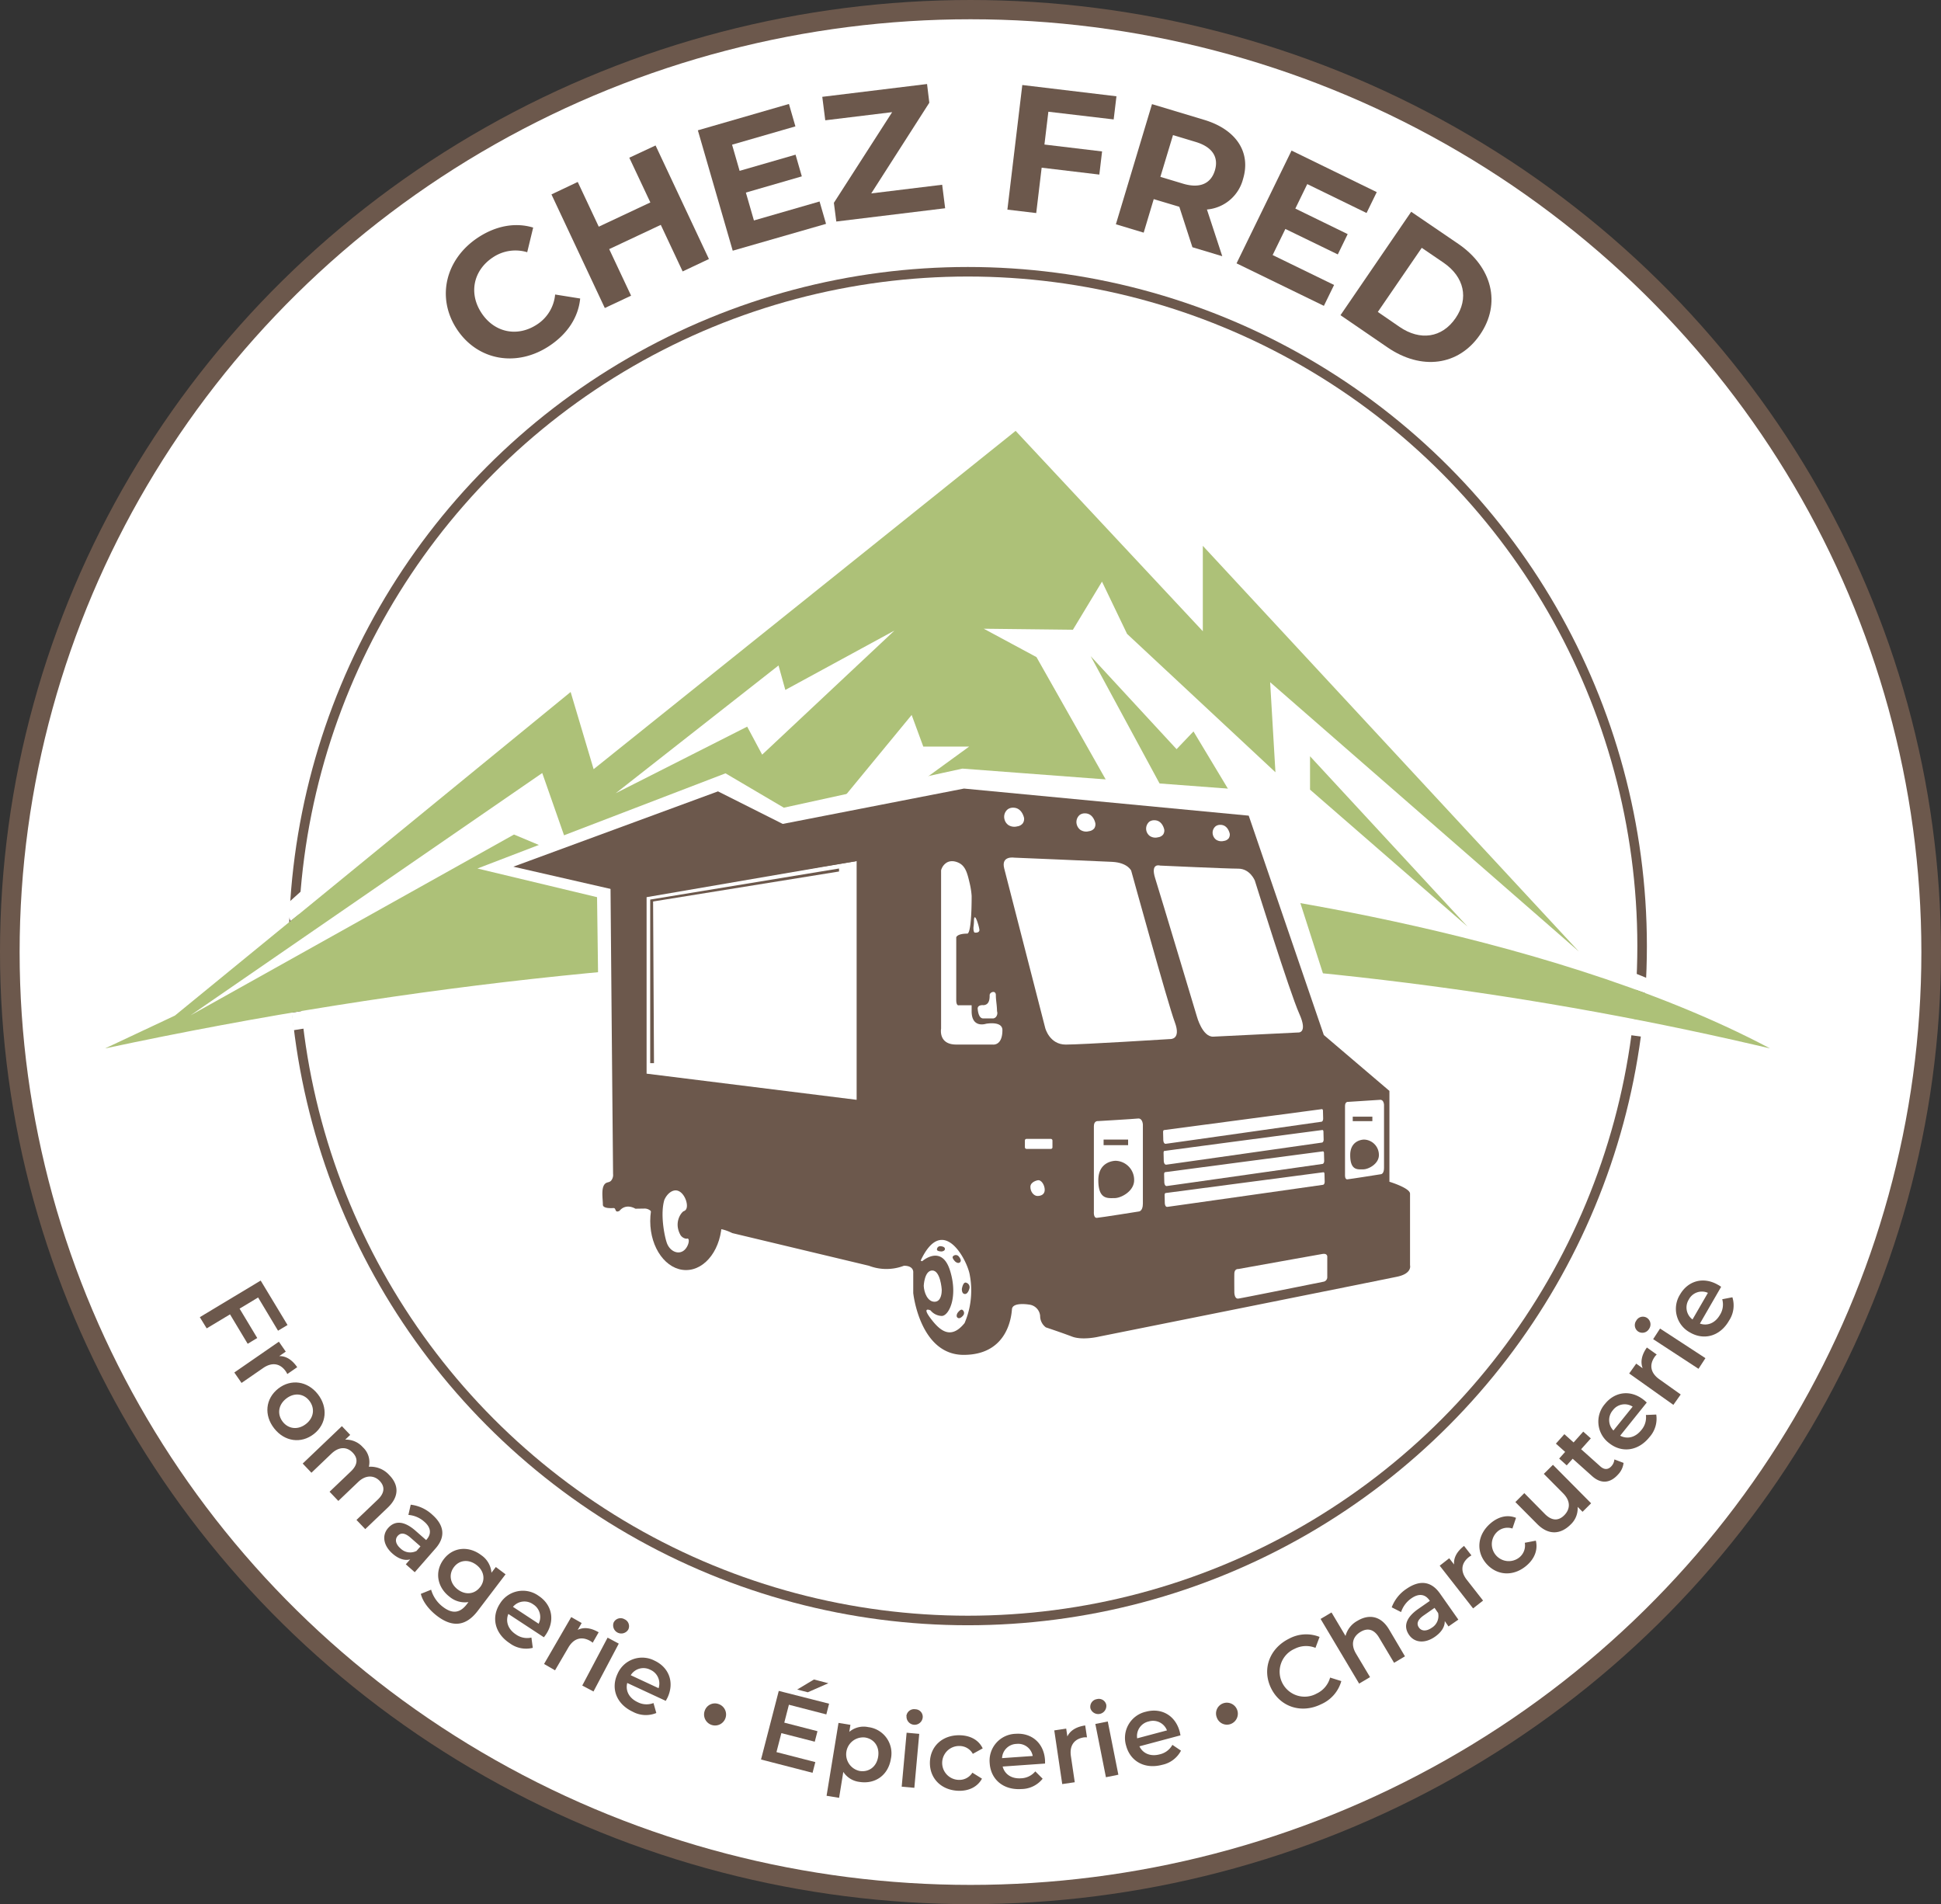 <svg xmlns="http://www.w3.org/2000/svg" viewBox="0 0 650.84 638.4"><rect x="0" y="0" width="650.84" height="638.4" fill="#333333" stroke="none"/><defs><style>.cls-1{fill:#6c584c;}.cls-2{fill:#fff;}.cls-3{fill:#adc178;}</style></defs><g id="Calque_2" data-name="Calque 2"><g id="Calque_1-2" data-name="Calque 1"><ellipse class="cls-1" cx="325.42" cy="319.2" rx="325.42" ry="319.2"/><ellipse class="cls-2" cx="325.42" cy="319.2" rx="318.84" ry="312.74"/><circle class="cls-1" cx="324.53" cy="317.2" r="227.69"/><circle class="cls-2" cx="324.53" cy="317.2" r="224.49"/><path class="cls-1" d="M153.24,110.43c-7-10.56-3.93-23.5,7-30.76,6.06-4,12.58-5.18,18.54-3.37l-2,8.26a13.57,13.57,0,0,0-11.54,1.75c-6.55,4.36-8.15,12.06-3.76,18.67s12.11,8.11,18.66,3.76a13.4,13.4,0,0,0,6-10l8.4,1.34c-.61,6.25-4.2,11.81-10.31,15.87C173.39,123.16,160.26,121,153.24,110.43Z"/><path class="cls-1" d="M219.82,48.77l17.89,38.07L228.9,91l-7.33-15.61-17.3,8.13,7.34,15.61-8.81,4.14L184.91,65.18,193.72,61l7.05,15,17.3-8.13-7.06-15Z"/><path class="cls-1" d="M274.81,67.55l2.17,7.5-31.29,9L234,43.69l30.54-8.83,2.17,7.51-21.24,6.14L248,57.28l18.76-5.42,2.1,7.27-18.76,5.43,2.7,9.35Z"/><path class="cls-1" d="M315.92,61.94l1,7.88-36.5,4.45L279.61,68,299.15,37.6l-22.43,2.73-1-7.87,35.13-4.29.76,6.27-19.47,30.4Z"/><path class="cls-1" d="M351.53,37.46l-1.32,11,19.33,2.31-.92,7.76-19.34-2.31-1.82,15.21-9.67-1.15,5-41.78,31.57,3.78-.93,7.76Z"/><path class="cls-1" d="M399.83,82.89l-4.39-13.56-.46-.14-8.12-2.43L383.49,78l-9.32-2.81,12.11-40.28,17.43,5.25C414.47,43.37,419.53,51,416.81,60A13.69,13.69,0,0,1,404.7,70.24l5.14,15.66Zm1.08-35.31-7.59-2.29-4.23,14,7.6,2.29c5.7,1.71,9.37-.07,10.68-4.45S406.61,49.29,400.91,47.58Z"/><path class="cls-1" d="M447.33,95.54l-3.42,7L414.63,88.29l18.44-37.81,28.57,13.93-3.42,7-19.88-9.69-4,8.21,17.55,8.56-3.31,6.81L431,76.76l-4.27,8.75Z"/><path class="cls-1" d="M473.19,71,489,81.77c11.35,7.77,14.45,20,7.25,30.46s-19.67,12-31,4.24l-15.77-10.8ZM469.3,109.6c6.89,4.72,14.22,3.7,18.77-2.94s2.86-13.85-4-18.57l-7.34-5L462,104.58Z"/><path class="cls-1" d="M86.55,435l-6.21,3.74,5.92,9.85-3.21,1.93-5.92-9.86-7.82,4.7L67,441.6l20.41-12.27,9,14.9-3.18,1.91Z"/><path class="cls-1" d="M99.66,458.37l-3.33,2.3a5,5,0,0,0-.48-.87c-1.83-2.66-4.56-3.25-7.61-1.15l-7.25,5-2.42-3.5,14.94-10.33,2.31,3.33-2.19,1.5C95.9,454.6,97.94,455.88,99.66,458.37Z"/><path class="cls-1" d="M93.29,465.55c4.28-3.36,9.83-2.53,13.27,1.85s3,10-1.3,13.36-9.83,2.58-13.32-1.86S89,468.92,93.29,465.55Zm9.32,11.85c2.73-2.15,3-5.34,1.12-7.77s-5.06-2.86-7.79-.71-3,5.33-1.14,7.74S99.88,479.54,102.61,477.4Z"/><path class="cls-1" d="M130,505.47l-7.53,7.19-2.94-3.08,7.14-6.81c2.34-2.23,2.44-4.39.65-6.26s-4.59-2.16-7.2.33l-6.67,6.37-2.94-3.08,7.14-6.81c2.34-2.23,2.44-4.39.65-6.26-1.94-2.05-4.59-2.16-7.2.33l-6.67,6.37-2.93-3.08,13.14-12.54,2.79,2.93-1.67,1.59a7.55,7.55,0,0,1,5.93,2.57,6.81,6.81,0,0,1,2,6.52,8.46,8.46,0,0,1,6.88,2.84C133.67,497.76,134,501.69,130,505.47Z"/><path class="cls-1" d="M146.07,519.11l-7,8-3-2.65,1.46-1.66c-1.8.51-3.86-.13-5.91-1.92-3.12-2.74-3.59-6.18-1.5-8.56s5.1-2.72,9.24.91l3.53,3.1.18-.21c1.63-1.86,1.47-4-.8-5.94a9,9,0,0,0-5.33-2.28l.78-3.43a12.79,12.79,0,0,1,7.26,3.38C148.88,511.3,149.52,515.17,146.07,519.11Zm-6.47.93,1.39-1.59-3.3-2.89c-2.17-1.91-3.48-1.6-4.35-.61-1,1.16-.69,2.75.95,4.18A4.63,4.63,0,0,0,139.6,520Z"/><path class="cls-1" d="M169.52,527.81l-9.33,12.26c-4,5.26-8.55,5.56-13.61,1.71-2.71-2.06-4.85-4.81-5.47-7.42l3.45-1.39a11,11,0,0,0,4,5.79c3.2,2.43,5.72,2,7.94-.88l.58-.76a8,8,0,0,1-6.31-1.76c-4.14-3.16-5.16-8.38-2-12.58s8.46-4.54,12.6-1.39a7.85,7.85,0,0,1,3.42,5.89l1.47-1.92Zm-8.5,4.26c1.85-2.43,1.27-5.48-1.28-7.42s-5.67-1.71-7.52.73-1.31,5.54,1.26,7.5S159.14,534.54,161,532.07Z"/><path class="cls-1" d="M182.37,548.92l-11.92-7.82c-1,2.49-.11,5.13,2.53,6.86a6.48,6.48,0,0,0,5.21,1.06l.46,3.44a9.16,9.16,0,0,1-7.73-1.54c-5.09-3.34-6.24-8.78-3.27-13.3a9,9,0,0,1,12.94-2.6c4.44,2.91,5.64,8.14,2.52,12.89C182.93,548.19,182.62,548.6,182.37,548.92ZM172,538.72l8.61,5.66a5,5,0,0,0-1.86-6.52A5,5,0,0,0,172,538.72Z"/><path class="cls-1" d="M200.74,547.25l-2,3.5a5.13,5.13,0,0,0-.8-.58c-2.8-1.62-5.52-1-7.38,2.21L186.11,560l-3.68-2.13,9.11-15.72,3.5,2-1.33,2.3C195.73,545.44,198.12,545.73,200.74,547.25Z"/><path class="cls-1" d="M203.73,549.05l3.75,2L199,567.1l-3.76-2Zm2.08-5.17a2.6,2.6,0,0,1,3.6-1,2.54,2.54,0,0,1,1.26,3.44,2.73,2.73,0,0,1-4.86-2.46Z"/><path class="cls-1" d="M223.24,570.24l-12.92-6c-.66,2.62.63,5.09,3.49,6.43a6.48,6.48,0,0,0,5.31.3l.95,3.34a9.22,9.22,0,0,1-7.87-.41c-5.52-2.58-7.44-7.79-5.15-12.69a9,9,0,0,1,12.43-4.45c4.81,2.25,6.75,7.25,4.35,12.39C223.69,569.43,223.44,569.88,223.24,570.24Zm-11.75-8.6,9.34,4.35a5,5,0,0,0-2.79-6.18A5,5,0,0,0,211.49,561.64Z"/><path class="cls-1" d="M236.31,573.53a3.6,3.6,0,0,1,4.67-2.21,3.69,3.69,0,1,1-4.67,2.21Z"/><path class="cls-1" d="M273.39,590.77l-.93,3.59-17.28-4.46,5.95-23L278,571.19l-.92,3.59-12.55-3.24-1.55,6,11.13,2.87-.91,3.52L262,581.06l-1.64,6.36Zm-2.53-23.41-3.55-.92,5.61-3.36,4.84,1.25Z"/><path class="cls-1" d="M298.72,589.69c-.91,5.57-5.36,8.57-10.6,7.71a7.47,7.47,0,0,1-5.35-3.35l-1.41,8.7-4.2-.69,4-24.43,4,.65-.38,2.35a7.47,7.47,0,0,1,6.36-1.59A8.84,8.84,0,0,1,298.72,589.69Zm-4.27-.7c.56-3.42-1.37-6-4.39-6.47a5.69,5.69,0,0,0-1.82,11.22C291.26,594.23,293.89,592.42,294.45,589Z"/><path class="cls-1" d="M304,580.92l4.23.38-1.64,18.09-4.24-.38Zm-.08-5.58a2.6,2.6,0,0,1,3-2.29,2.53,2.53,0,0,1,2.48,2.68,2.72,2.72,0,0,1-5.43-.39Z"/><path class="cls-1" d="M311.81,590.82c.13-5.44,4.3-9.19,10.05-9.05,3.54.08,6.33,1.61,7.65,4.4L326.2,588a5.11,5.11,0,0,0-4.46-2.63,5.68,5.68,0,0,0-.27,11.36,5.14,5.14,0,0,0,4.58-2.41l3.22,2c-1.46,2.69-4.31,4.16-7.85,4.07C315.67,600.23,311.68,596.26,311.81,590.82Z"/><path class="cls-1" d="M350.42,591.26l-14.22,1c.69,2.61,3,4.16,6.17,3.94a6.5,6.5,0,0,0,4.78-2.32l2.46,2.46a9.2,9.2,0,0,1-7.09,3.46c-6.07.42-10.28-3.2-10.66-8.6a9,9,0,0,1,8.72-9.92c5.29-.37,9.42,3.06,9.82,8.73C350.42,590.34,350.42,590.85,350.42,591.26ZM336,589.44l10.28-.72a4.94,4.94,0,0,0-5.43-4.05A5,5,0,0,0,336,589.44Z"/><path class="cls-1" d="M363.88,578.48l.6,4a5.12,5.12,0,0,0-1,0c-3.2.47-4.94,2.66-4.39,6.32l1.29,8.72-4.2.62-2.67-18,4-.6.39,2.63C358.84,580.19,360.89,578.92,363.88,578.48Z"/><path class="cls-1" d="M365.62,572.66a2.59,2.59,0,0,1,2.17-3,2.54,2.54,0,0,1,3.15,1.87,2.73,2.73,0,0,1-5.32,1.17Zm1.66,5.32,4.17-.83L375,595l-4.17.84Z"/><path class="cls-1" d="M395.83,581.8l-13.77,3.68c1.18,2.43,3.75,3.51,6.81,2.69a6.48,6.48,0,0,0,4.25-3.18l2.88,1.94a9.21,9.21,0,0,1-6.3,4.75c-5.88,1.57-10.71-1.19-12.1-6.42a9,9,0,0,1,6.67-11.39c5.13-1.37,9.84,1.21,11.3,6.7C395.66,580.9,395.76,581.4,395.83,581.8Zm-14.53,1,10-2.66a5,5,0,0,0-6.11-3A5,5,0,0,0,381.3,582.76Z"/><path class="cls-1" d="M408,575.79a3.61,3.61,0,0,1,2.12-4.72,3.69,3.69,0,0,1,2.59,6.91A3.61,3.61,0,0,1,408,575.79Z"/><path class="cls-1" d="M426.21,566c-3.13-6.38-.51-13.39,6.05-16.62a12.08,12.08,0,0,1,10.21-.58l-1.38,3.67a8.4,8.4,0,0,0-6.94.3,8.37,8.37,0,1,0,7.38,15,8.32,8.32,0,0,0,4.47-5.34l3.76,1.18a12,12,0,0,1-6.73,7.74C436.5,574.59,429.35,572.38,426.21,566Z"/><path class="cls-1" d="M465.78,546.31l5.32,9-3.65,2.17L462.4,549c-1.65-2.78-3.83-3.3-6.16-1.91-2.61,1.55-3.42,4.17-1.56,7.3l4.71,7.89-3.66,2.17-12.92-21.68,3.66-2.17,4.7,7.88a8.09,8.09,0,0,1,4-5.08C458.93,541.13,463,541.61,465.78,546.31Z"/><path class="cls-1" d="M482.87,534.29,489,543l-3.3,2.29-1.26-1.81c.06,1.86-1.06,3.72-3.29,5.27-3.4,2.37-6.85,2-8.66-.6s-1.42-5.6,3.1-8.75l3.85-2.68-.15-.23c-1.42-2-3.48-2.38-6-.65a9.05,9.05,0,0,0-3.49,4.63l-3.14-1.59a12.82,12.82,0,0,1,5-6.23C476,529.69,479.88,530,482.87,534.29Zm-.65,6.5-1.2-1.73-3.6,2.51c-2.38,1.65-2.39,3-1.64,4.08.88,1.26,2.5,1.33,4.29.09A4.63,4.63,0,0,0,482.22,540.79Z"/><path class="cls-1" d="M490.91,518.29l2.49,3.19a5.82,5.82,0,0,0-.84.53c-2.55,2-3,4.74-.7,7.67l5.43,6.94-3.35,2.62-11.19-14.32,3.19-2.49,1.63,2.09C487.37,522.27,488.52,520.15,490.91,518.29Z"/><path class="cls-1" d="M498.39,524.24c-3.57-4.11-3-9.69,1.33-13.46,2.67-2.32,5.76-3.07,8.62-1.9l-1.21,3.58a5.12,5.12,0,0,0-5.07,1.07,5.68,5.68,0,0,0,7.45,8.57,5.15,5.15,0,0,0,1.77-4.86l3.71-.71c.73,3-.39,6-3.06,8.3C507.59,528.6,502,528.35,498.39,524.24Z"/><path class="cls-1" d="M520.72,491.1,533.52,504l-2.87,2.85L529,505.2a7.4,7.4,0,0,1-2.36,5.93c-3.3,3.29-7.35,3.7-11.2-.18l-7.32-7.36,3-3,6.9,7c2.33,2.34,4.54,2.35,6.45.46,2.1-2.09,2.23-4.81-.34-7.39l-6.47-6.52Z"/><path class="cls-1" d="M544.4,490.46a6.66,6.66,0,0,1-1.81,3.85c-2.66,3-5.75,3.26-8.74.58l-6.51-5.83-2,2.23L522.81,489l2-2.23L521.71,484l2.84-3.17,3.09,2.77,3.24-3.63,2.54,2.27-3.25,3.63,6.44,5.76c1.32,1.18,2.62,1.15,3.71-.06a3.82,3.82,0,0,0,1-2.28Z"/><path class="cls-1" d="M552.18,470.22l-8.92,11.12c2.39,1.26,5.1.6,7.08-1.87a6.51,6.51,0,0,0,1.55-5.08l3.47-.14a9.21,9.21,0,0,1-2.27,7.56c-3.81,4.75-9.33,5.38-13.55,2a9,9,0,0,1-1.37-13.13c3.32-4.14,8.64-4.85,13.07-1.29C551.51,469.59,551.88,469.94,552.18,470.22ZM541,479.6l6.45-8a4.94,4.94,0,0,0-6.67,1.24A5,5,0,0,0,541,479.6Z"/><path class="cls-1" d="M552.22,451.77l3.3,2.35a4.82,4.82,0,0,0-.66.74c-1.87,2.64-1.5,5.4,1.52,7.55l7.18,5.11L561.1,471l-14.81-10.52,2.35-3.3,2.16,1.54C550,456.59,550.46,454.24,552.22,451.77Z"/><path class="cls-1" d="M549.32,446.43a2.59,2.59,0,0,1-.65-3.68,2.53,2.53,0,0,1,3.54-.94,2.62,2.62,0,0,1,.73,3.73A2.59,2.59,0,0,1,549.32,446.43Zm5,2.54,2.32-3.56,15.21,9.93-2.32,3.57Z"/><path class="cls-1" d="M577.12,431.42,570,443.75c2.55.89,5.13-.17,6.71-2.91a6.47,6.47,0,0,0,.77-5.25l3.41-.66a9.2,9.2,0,0,1-1.11,7.81c-3,5.27-8.41,6.72-13.09,4A9,9,0,0,1,563.34,434c2.66-4.59,7.81-6.09,12.73-3.24C576.36,430.9,576.78,431.19,577.12,431.42Zm-9.6,10.95,5.16-8.92a4.94,4.94,0,0,0-6.4,2.23A5,5,0,0,0,567.52,442.37Z"/><polyline class="cls-2" points="97.44 308.78 107.58 300.79 104.01 296.06 95.3 303.89 97.44 308.78"/><polyline class="cls-2" points="97.81 339.52 104.64 338.38 105.4 344.27 98.41 345.4 97.81 339.52"/><polyline class="cls-2" points="544.58 330.49 551.89 333.05 552.17 327.89 544.88 324.93 544.58 330.49"/><polyline class="cls-2" points="544.58 341.05 552.6 342.33 551.71 347.73 543.17 346.57 544.58 341.05"/></g><g id="montagne"><path class="cls-3" d="M58.65,340.49,191.34,232l7.71,25.88,141.5-113.42,62.77,67.17V183L529.4,319,425.89,228.72l1.78,30.19-49.75-46.39L369.51,195l-9.75,16.13-29.89-.34,17.67,9.51,33.35,58.94.47-10.93,18,29s116.12,12.75,194.16,54.19c-1.71-.41-3.43-.81-5.14-1.2-160-37.07-343.63-43.53-553.15,1.2h0Z"/><polygon class="cls-3" points="365.72 219.99 395.47 274.97 402.13 267.36 434.67 302.56 400.19 245.22 394.52 251.17 365.72 219.99"/><polygon class="cls-3" points="439.27 253.55 439.27 264.74 492.11 310.68 439.27 253.55"/><polygon class="cls-2" points="63.89 340.41 181.82 259.17 191.92 288 172.35 279.79 63.89 340.41"/><polygon class="cls-2" points="206.46 265.94 261.05 223.11 263.33 231.31 299.93 211.4 255.56 253.01 250.54 243.62 206.46 265.94"/><polygon class="cls-2" points="305.69 239.7 309.59 250.31 324.96 250.31 255.25 300.97 305.69 239.7"/></g><g id="camion"><ellipse class="cls-1" cx="230.03" cy="409.4" rx="12" ry="16.41"/><polygon class="cls-2" points="210.03 375.88 201.19 375.88 200.2 300.79 160.09 291.18 243.27 259.27 262.83 270.79 322.7 257.69 424 265.32 443.66 326.54 210.03 375.88"/><path class="cls-1" d="M204.63,287.51l118.61-23.13,95.47,9.08L443.89,347l22,18.74v30.46s6.91,2.09,6.91,4v24s.81,2.75-4.31,3.83-99.93,20.08-99.93,20.08-5.54,1.35-9.09,0-8.78-3.09-8.78-3.09a4.76,4.76,0,0,1-1.92-3.85,4.17,4.17,0,0,0-3.75-3.79s-5.51-.94-5.7,1.56-1.46,15.3-16.2,15.3-16.9-20.73-16.9-20.73v-6.81s.36-2.34-3.12-2.34a16.41,16.41,0,0,1-11.75,0l-45.78-10.94c-3.91-1.89-5.72-1.54-6.65-.86-1.45,1.06-.65,2.93-2.42,6.08a10.39,10.39,0,0,1-4.18,4.61,8.43,8.43,0,0,1-7.65.1c-3.57-1.9-4.4-6.45-4.67-7.93a50.61,50.61,0,0,1-1.11-7.21,3.16,3.16,0,0,0-.63-2.16,3,3,0,0,0-2-.86l-3.2.05s-3.09-2-5.35.72c-1.69.84-1-1-2-.94s-3.56.13-3.56-1.12c0-2.19-.84-6.47,1.26-7.37.47-.2,1-.18,1.47-.66a3,3,0,0,0,.69-2.29Q205.07,340.53,204.63,287.51Z"/><path class="cls-2" d="M222.76,402.29c.84-1.93,2.42-3.27,3.91-3.19,2.73.14,4.48,5,3.28,6.49a1.5,1.5,0,0,1-.76.5c-1.12.78-3.21,4.09-1,8a2.73,2.73,0,0,0,2,1.22c1.4-.64.81,2.92-1.18,4.14s-4.58-.2-5.46-2.88S221.4,406.87,222.76,402.29Z"/><path class="cls-2" d="M309.74,431.1s.2-5.15,2.87-5.15,3.17,6,3.17,6.63-.1,3.85-2.42,3.85S309.85,433.4,309.74,431.1Z"/><path class="cls-2" d="M309.23,422.83s6.52-5.79,9.32,3.12-.41,15.24-2.77,15.24a5.06,5.06,0,0,1-3.76-1.86s-3.08-1.45,0,2.65,6.76,7.35,11.41,1.61a27.26,27.26,0,0,0,1.72-5.57,28.21,28.21,0,0,0,0-10.72c-.86-4.84-9-20.56-16.45-4.65l.47.18Z"/><path class="cls-2" d="M315.56,291.79v53.08s-1,5.33,5.08,5.33h12.21s3.27.56,3.27-4.84c0-3.19-5.52-2.12-5.52-2.12s-4.8,1.62-4.8-4.21v-2h-4.24s-.92.39-.92-1.77v-21s.21-1.25,3.77-1.25c1.5-.57,1.39-12.69,1.39-12.69a25.91,25.91,0,0,0-.61-4c-.74-3.19-1.3-5.6-3.3-6.82-.27-.16-2.38-1.4-4.33-.37A4.28,4.28,0,0,0,315.56,291.79Z"/><path class="cls-1" d="M321.05,440.22s-.69,1.17.15,1.63,1.85-.94,1.85-.94a1.27,1.27,0,0,0-.34-1.75C322.07,438.73,321.05,440.22,321.05,440.22Z"/><path class="cls-1" d="M320.35,423s1,.86,1.63.11-.62-2-.62-2a1.28,1.28,0,0,0-1.79.06C319,421.74,320.35,423,320.35,423Z"/><path class="cls-1" d="M315.76,419.57s1.17-.11,1.08-.93-1.6-.84-1.6-.84a1.11,1.11,0,0,0-1.07,1.12C314.19,419.59,315.76,419.57,315.76,419.57Z"/><path class="cls-1" d="M322.53,432.11s-.13,1.66,1,1.72,1.56-2,1.56-2A1.58,1.58,0,0,0,323.8,430C322.87,429.91,322.53,432.11,322.53,432.11Z"/><path class="cls-2" d="M326.42,310.81s-.13,1.82.5,1.87,1.44-.09,1.49-.82-1.61-6.5-1.82-3.44A16.6,16.6,0,0,1,326.42,310.81Z"/><path class="cls-2" d="M327.82,338s.08,3.44,1.85,3.44h3.41a1.59,1.59,0,0,0,.79-.4,2,2,0,0,0,.45-2c-.05-2.3-.4-3.63-.4-5.4s-2.08-1.06-2.08,0,0,3.27-2.12,3.36C329.72,337,328,336.79,327.82,338Z"/><path class="cls-2" d="M343.38,274.25s-.63-3.46-3.64-3.46a3,3,0,0,0-1.83.54,3.24,3.24,0,0,0-1.08,3.4,3.35,3.35,0,0,0,1.26,1.86,3.72,3.72,0,0,0,3,.46,2.8,2.8,0,0,0,1.85-1A2.58,2.58,0,0,0,343.38,274.25Z"/><path class="cls-2" d="M367.28,276s-.59-3.31-3.48-3.31a2.9,2.9,0,0,0-1.74.51,3.11,3.11,0,0,0-1,3.25,3.29,3.29,0,0,0,1.21,1.78,3.53,3.53,0,0,0,2.87.44,2.69,2.69,0,0,0,1.77-.94A2.45,2.45,0,0,0,367.28,276Z"/><path class="cls-2" d="M390.39,278.15s-.57-3.15-3.33-3.15a2.85,2.85,0,0,0-1.67.48,3.06,3.06,0,0,0,.17,4.8,3.38,3.38,0,0,0,2.74.43,2.59,2.59,0,0,0,1.7-.9A2.37,2.37,0,0,0,390.39,278.15Z"/><path class="cls-2" d="M412.35,279.54s-.54-3-3.14-3a2.61,2.61,0,0,0-1.57.46,2.78,2.78,0,0,0-.93,2.93,2.88,2.88,0,0,0,1.08,1.6,3.24,3.24,0,0,0,2.59.4,2.47,2.47,0,0,0,1.6-.85A2.25,2.25,0,0,0,412.35,279.54Z"/><rect class="cls-2" x="343.66" y="381.83" width="9.24" height="3.36" rx="0.51"/><path class="cls-2" d="M347.88,395.72s-2.38.46-2.38,2.2,1.21,3.05,2.38,3.05,2.43-.5,2.43-2.07S349.16,395.39,347.88,395.72Z"/><path class="cls-2" d="M336.72,291.14l13.76,53.53s1.43,5.54,6.88,5.54,35-1.85,35-1.85,3.81.28,1.55-5.7S379.3,291.9,379.3,291.9s-1.19-2.69-6.38-2.95-32.86-1.41-32.86-1.41S335.61,286.81,336.72,291.14Z"/><path class="cls-2" d="M401.33,340.8s1.85,6.93,5.52,6.75l28.32-1.39s3.56.48.46-6.38-14.87-44.55-14.87-44.55-1.59-4-5.56-4S389,290.2,389,290.2s-3.33-1.05-1.66,4.24S401.33,340.8,401.33,340.8Z"/><path class="cls-2" d="M415.21,425.46s-1.27-.16-1.32,1.53,0,6.27,0,6.27,0,2.27,1.32,2.11,28.73-5.69,28.73-5.69a1.54,1.54,0,0,0,1.11-1.38v-7s.05-1.16-1.59-.89S415.21,425.46,415.21,425.46Z"/><path class="cls-2" d="M366.79,377.58V406.3s-.18,2.07,1,2,14.08-2.13,14.08-2.13,1.35-.05,1.35-2.63V377s-.11-2.17-1.64-2-13.38.86-13.38.86S366.79,375.66,366.79,377.58Z"/><path class="cls-1" d="M374.12,389.17s-5.84-.09-5.84,6.51,3.24,6,5.45,6,6.56-2.31,6.56-6A6.41,6.41,0,0,0,374.12,389.17Z"/><rect class="cls-1" x="370.05" y="382.06" width="8.22" height="1.87"/><path class="cls-2" d="M451,370.8v23s-.14,1.66.78,1.59S463,393.68,463,393.68s1.08,0,1.08-2.1V370.37s-.09-1.74-1.32-1.64-10.71.69-10.71.69S451,369.26,451,370.8Z"/><path class="cls-1" d="M457.42,382.06s-4.68-.08-4.68,5.21,2.6,4.77,4.37,4.77,5.25-1.84,5.25-4.77A5.14,5.14,0,0,0,457.42,382.06Z"/><rect class="cls-1" x="453.59" y="374.38" width="6.58" height="1.5"/><path class="cls-2" d="M390.51,400.73l.06,2.53s0,1.45.86,1.36,52.23-7.4,52.23-7.4.54-.1.52-1.13l-.06-2.27c0-.3,0-.67-.25-.79a.43.43,0,0,0-.23,0l-52.78,6.95S390.49,400,390.51,400.73Z"/><path class="cls-2" d="M390.34,393.73l.06,2.53s0,1.45.85,1.37,52.24-7.41,52.24-7.41.54-.1.52-1.13l-.06-2.27c0-.3,0-.67-.26-.79a.31.31,0,0,0-.22,0c-.56.06-49.38,6.5-52.79,6.95C390.68,393,390.32,393,390.34,393.73Z"/><path class="cls-2" d="M390.16,386.57l.06,2.53s0,1.45.86,1.37,52.23-7.41,52.23-7.41.55-.1.52-1.13l-.06-2.27c0-.3,0-.67-.25-.79a.33.33,0,0,0-.23,0c-.55.06-49.37,6.5-52.78,7C390.51,385.79,390.14,385.83,390.16,386.57Z"/><path class="cls-2" d="M390,379.58l.06,2.52s0,1.45.85,1.37,52.24-7.4,52.24-7.4.54-.1.52-1.14l-.06-2.26c0-.3,0-.68-.26-.8a.36.36,0,0,0-.22,0l-52.78,7S390,378.83,390,379.58Z"/><polygon class="cls-2" points="216.81 300.18 216.81 359.96 287.24 368.73 287.24 288.69 216.81 300.18"/><polygon class="cls-1" points="218.02 356.43 218.02 301.59 281.34 291.18 281.34 292.18 218.99 302.24 219.29 356.43 218.02 356.43"/><path class="cls-1" d="M287.24,288.69l-70.43,12.1-44.68-10.22,68.62-25.25Z"/></g></g></svg>